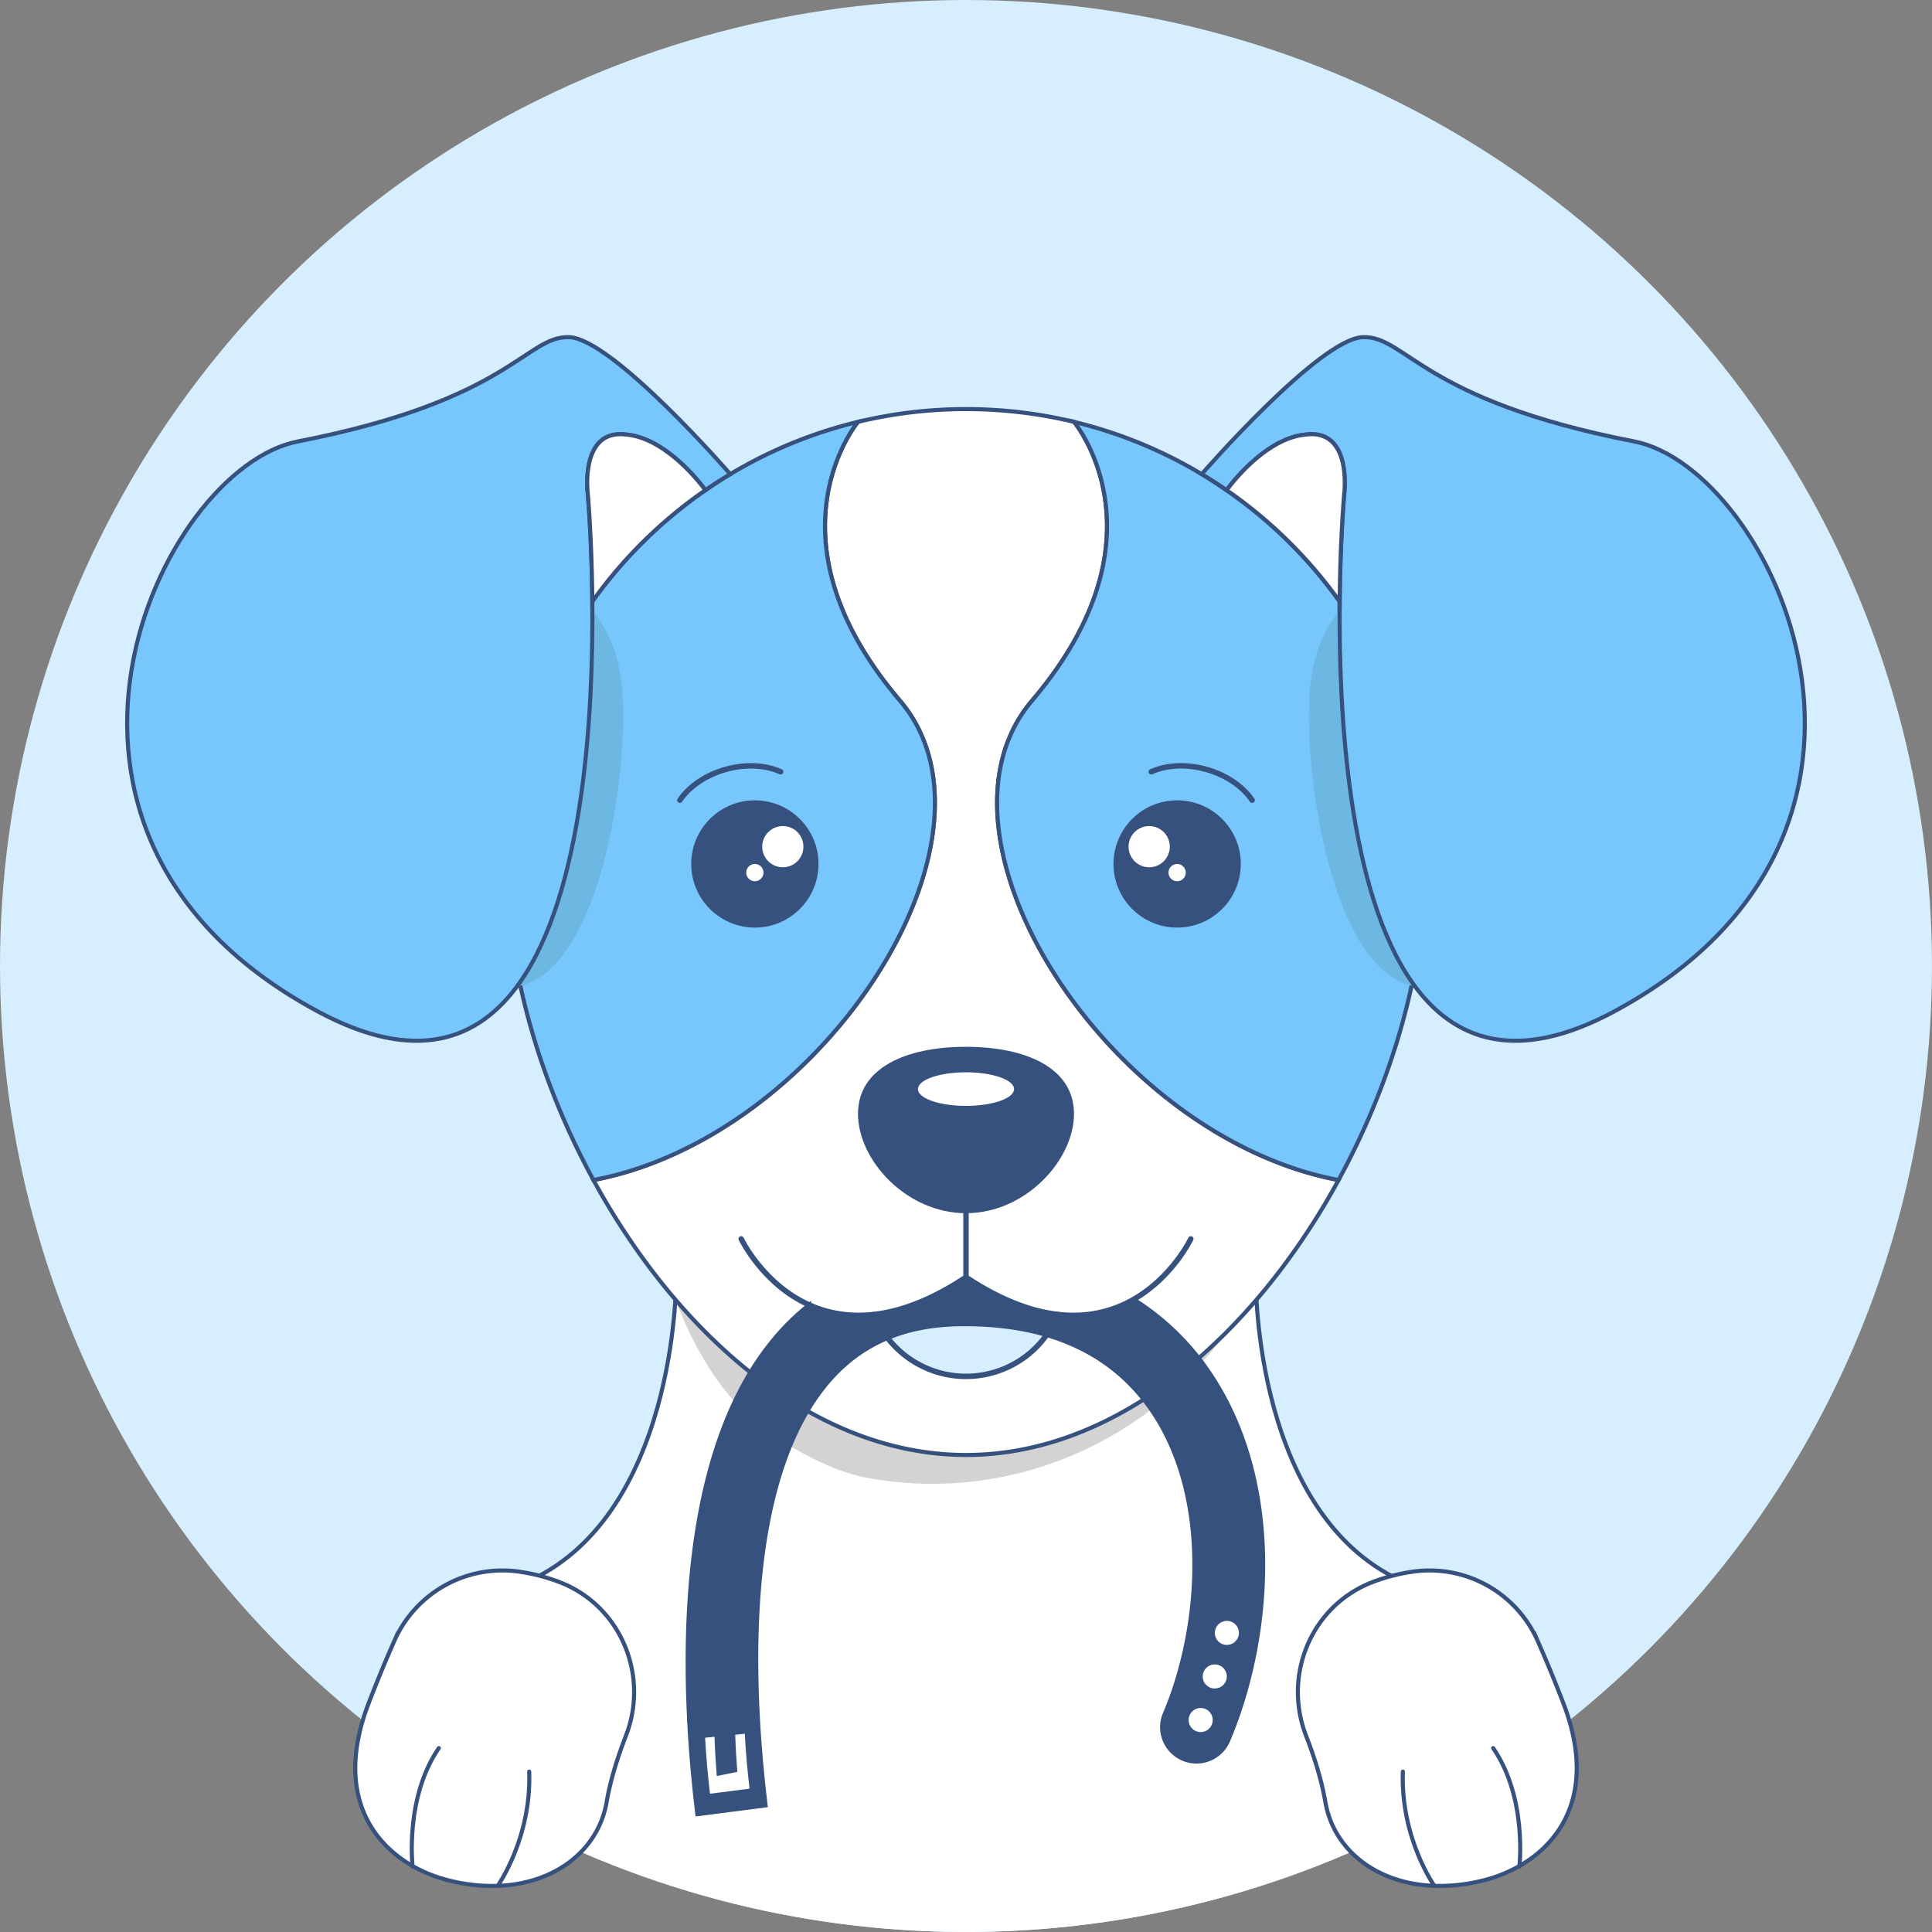 <svg xmlns="http://www.w3.org/2000/svg" xmlns:xlink="http://www.w3.org/1999/xlink" viewBox="0 0 1419.71 1419.71"><rect x="0" y="0" width="1419.71" height="1419.71" fill="#808080" stroke="none"/><defs><style>.cls-1,.cls-10,.cls-14,.cls-3{fill:none;}.cls-2{clip-path:url(#clip-path);}.cls-10,.cls-11,.cls-14,.cls-3,.cls-5,.cls-7,.cls-9{stroke:#37517e;stroke-miterlimit:10;}.cls-11,.cls-14,.cls-3,.cls-5,.cls-7,.cls-9{stroke-width:3px;}.cls-4{fill:#d6eefe;}.cls-13,.cls-5,.cls-9{fill:#fff;}.cls-10,.cls-14,.cls-5{stroke-linecap:round;}.cls-6{fill:#d3d3d3;}.cls-7{fill:#77c6fc;}.cls-8{fill:#6db8e2;}.cls-10{stroke-width:4px;}.cls-11,.cls-12{fill:#37517e;}</style><clipPath id="clip-path"><circle class="cls-1" cx="709.85" cy="709.85" r="709.85"/></clipPath></defs><g id="Capa_2" data-name="Capa 2"><g id="Capa_1-2" data-name="Capa 1"><g class="cls-2"><line class="cls-3" x1="1191.09" y1="1234.79" x2="1191.09" y2="1234.77"/><line class="cls-3" x1="1191.09" y1="1234.79" x2="1191.09" y2="1234.77"/><circle class="cls-4" cx="709.85" cy="709.85" r="709.85"/><path class="cls-5" d="M922.87,941.2s-1.65,175.53,111.66,222.51c72,29.86,116.14,145.73,116.14,145.73L977.94,1480.9H407.07L269,1309.44s43.12-115.87,115.15-145.73c113.31-47,112.65-222.51,112.65-222.51Z"/><path class="cls-6" d="M483.21,910.39s15.65,83.5,67.6,130.71c17.85,16.24,55.76,38.94,84.48,44.48,131,25.26,260.14-51.72,302.58-178.15l2.68-8L747.16,792.86Z"/><path class="cls-5" d="M983.63,867.13a524.37,524.37,0,0,1-41.49,64.53c-60.47,80.23-142.26,137.52-232.28,137.52s-171.8-57.28-232.29-137.49a527.5,527.5,0,0,1-41.5-64.56h0c169.15-31.85,310.75-251.77,225.22-352.27C559.11,394.75,630.49,310,630.49,310a340.09,340.09,0,0,1,158.73,0s71.39,84.78-30.81,204.89C672.87,615.36,814.48,835.28,983.63,867.13Z"/><path class="cls-7" d="M436.09,867.13h0C396.15,794,372.64,711.28,372.64,637.78A336.3,336.3,0,0,1,499.41,374.29h0q12.69-10.19,26.35-19.08t28.05-16.44A334.39,334.39,0,0,1,630.49,310s-71.38,84.78,30.82,204.89C746.84,615.36,605.24,835.28,436.09,867.13Z"/><path class="cls-7" d="M1037.79,722.06c-10.34,49-29,98.94-54.16,145.07C814.48,835.28,672.87,615.36,758.41,514.86,860.61,394.75,789.22,310,789.22,310a335.29,335.29,0,0,1,93.86,38.44A339.11,339.11,0,0,1,984.44,442C983.68,526,991,655.47,1037.79,722.06Z"/><path class="cls-8" d="M1015.29,428.09s-47,11.25-52.71,78.2,20.28,234.81,94.07,217.78S1015.29,428.09,1015.29,428.09Z"/><path class="cls-7" d="M1186,743.35c-71.43,38.39-118,21.62-148.2-21.29C991,655.47,983.68,526,984.44,442c.42-46.6,3.33-79.17,3.33-79.17s6.08-47.59-27.86-43.54c-31.38,2.48-58.54,40.89-58.54,40.89q-8.93-6.17-18.29-11.79s86.46-99.49,118.36-100.62,42.8,46.25,199.36,76.59C1302.7,344.12,1429.78,612.34,1186,743.35Z"/><line class="cls-3" x1="335.69" y1="551.64" x2="335.68" y2="551.63"/><path class="cls-3" d="M477.57,931.69v0"/><path class="cls-9" d="M987.77,362.85s-.71,8.06-1.49,21.92-1.63,33.85-1.84,57.25a338.77,338.77,0,0,0-83.07-81.82s13.12-18.55,31.66-30.7c7.35-4.82,15.53-8.62,24.1-9.88.92-.14,1.85-.24,2.78-.31,22-2.63,27.2,16.51,28.12,30.26h0A77.62,77.62,0,0,1,987.77,362.85Z"/><path class="cls-8" d="M404.42,428.09s47,11.25,52.71,78.2S436.85,741.1,363.06,724.07,404.42,428.09,404.42,428.09Z"/><path class="cls-7" d="M233.72,743.35c71.43,38.39,118,21.62,148.2-21.29C428.74,655.47,436,526,435.27,442c-.42-46.6-3.33-79.17-3.33-79.17s-6.08-47.59,27.86-43.54c31.38,2.48,58.54,40.89,58.54,40.89q8.92-6.17,18.29-11.79s-86.46-99.49-118.36-100.62S375.47,294,218.91,324.38C117,344.12-10.07,612.34,233.72,743.35Z"/><path class="cls-9" d="M431.94,362.85s.71,8.06,1.49,21.92,1.63,33.85,1.84,57.25a338.77,338.77,0,0,1,83.07-81.82s-13.12-18.55-31.66-30.7c-7.35-4.82-15.53-8.62-24.1-9.88-.92-.14-1.85-.24-2.78-.31-22-2.63-27.2,16.51-28.12,30.26h0A77.62,77.62,0,0,0,431.94,362.85Z"/><path class="cls-4" d="M775.27,967.07a70.43,70.43,0,0,1-130.84,0c18.82-1.91,40.6-9.5,65.42-26C734.67,957.56,756.45,965.16,775.27,967.07Z"/><path class="cls-10" d="M642.3,965.93a72.91,72.91,0,0,0,135.11,0"/><path class="cls-11" d="M556.71,1259l-50.29,5c1.3,25.68,3.59,49.27,6,69.14l50.15-6.48C560.23,1307.27,558,1284.08,556.71,1259Zm-36.29,60.8c-1.57-12.7-3-27.77-3.86-44.19l32.14-3.22c.8,16,2.25,30.86,3.77,43.28Z"/><path class="cls-11" d="M540.22,1300.83l-12.16,2.44c-.59-7.49-1.15-16.39-1.46-26.07l12.19-1.9C539.09,1284.76,539.64,1293.5,540.22,1300.83Z"/><path class="cls-11" d="M889.17,1009.52A187.2,187.2,0,0,0,833,954.85c-26.9,15.41-67.37,20.77-123.19-16.31-50.58,33.6-88.54,32.35-115.25,20.35A174.53,174.53,0,0,0,566.44,987c-56.88,70.82-64.61,186.86-60,277.08l50.29-5c-4.07-81.14,2.33-182.24,49.07-240.43,24.2-30.13,56.81-45,99.71-45.57,64.84-.8,112.5,20.93,141.77,64.62,43.33,64.69,34.86,160.32,8.66,221.79a25.23,25.23,0,0,0,46.42,19.78C934.75,1203.13,943.25,1090.26,889.17,1009.52Zm-6.87,264.76a10.34,10.34,0,1,1,10.34-10.34A10.33,10.33,0,0,1,882.3,1274.28Zm10.34-32A10.34,10.34,0,1,1,903,1231.91,10.34,10.34,0,0,1,892.64,1242.25Zm8.92-32a10.34,10.34,0,1,1,10.34-10.34A10.34,10.34,0,0,1,901.56,1210.22Z"/><path class="cls-10" d="M709.85,938.54c-50.58,33.6-88.54,32.35-115.25,20.35-34.23-15.41-49.94-48.5-49.94-48.5"/><path class="cls-10" d="M709.85,938.54c55.82,37.08,96.29,31.72,123.19,16.31,28.74-16.49,42-44.46,42-44.46"/><path class="cls-12" d="M789.22,818.5c0,33.9-35.53,73-79.37,73s-79.36-39.05-79.36-73,35.53-49.27,79.36-49.27S789.22,784.6,789.22,818.5Z"/><ellipse class="cls-13" cx="709.85" cy="800.31" rx="35.32" ry="12.34"/><line class="cls-10" x1="709.85" y1="891.45" x2="709.85" y2="938.54"/><path class="cls-10" d="M499.59,588c14.8-21.67,50.15-31.63,74.08-20.86"/><path class="cls-10" d="M920.12,588C905.32,566.32,870,556.36,846,567.13"/><circle class="cls-12" cx="554.7" cy="634.87" r="46.76"/><circle class="cls-13" cx="575.25" cy="622.17" r="15.14"/><circle class="cls-13" cx="554.7" cy="641.22" r="6.35"/><circle class="cls-12" cx="865.01" cy="634.87" r="46.76"/><circle class="cls-13" cx="844.46" cy="622.17" r="15.14"/><circle class="cls-13" cx="865.01" cy="641.22" r="6.35"/></g><path class="cls-5" d="M411.13,1162.58c44.85,17.23,66.19,68.16,48.8,113-6.48,16.68-11.5,33.23-14.16,48.64-6,34.87-37.2,60.07-80,61.58a129.86,129.86,0,0,1-36.7-4.17,104.36,104.36,0,0,1-25.9-10.42c-32.31-18.47-56.42-56.74-32.29-119.57,6.1-15.89,12.44-31.3,19-46.1a86.83,86.83,0,0,1,91.59-50.63l.75.12A137.1,137.1,0,0,1,411.13,1162.58Z"/><path class="cls-14" d="M303.22,1371.68s-6-50.38,19.25-87.12"/><path class="cls-14" d="M365.76,1385.75s24.9-35.06,23.12-83.9"/><path class="cls-5" d="M1008.58,1162.58c-44.85,17.23-66.19,68.16-48.8,113,6.48,16.68,11.5,33.23,14.16,48.64,6,34.87,37.2,60.07,80,61.58a129.86,129.86,0,0,0,36.7-4.17,104.36,104.36,0,0,0,25.9-10.42c32.31-18.47,56.42-56.74,32.29-119.57-6.1-15.89-12.44-31.3-19-46.1a86.83,86.83,0,0,0-91.59-50.63l-.75.12A137.1,137.1,0,0,0,1008.58,1162.58Z"/><path class="cls-14" d="M1116.49,1371.68s6-50.38-19.25-87.12"/><path class="cls-14" d="M1054,1385.75s-24.9-35.06-23.12-83.9"/></g></g></svg>